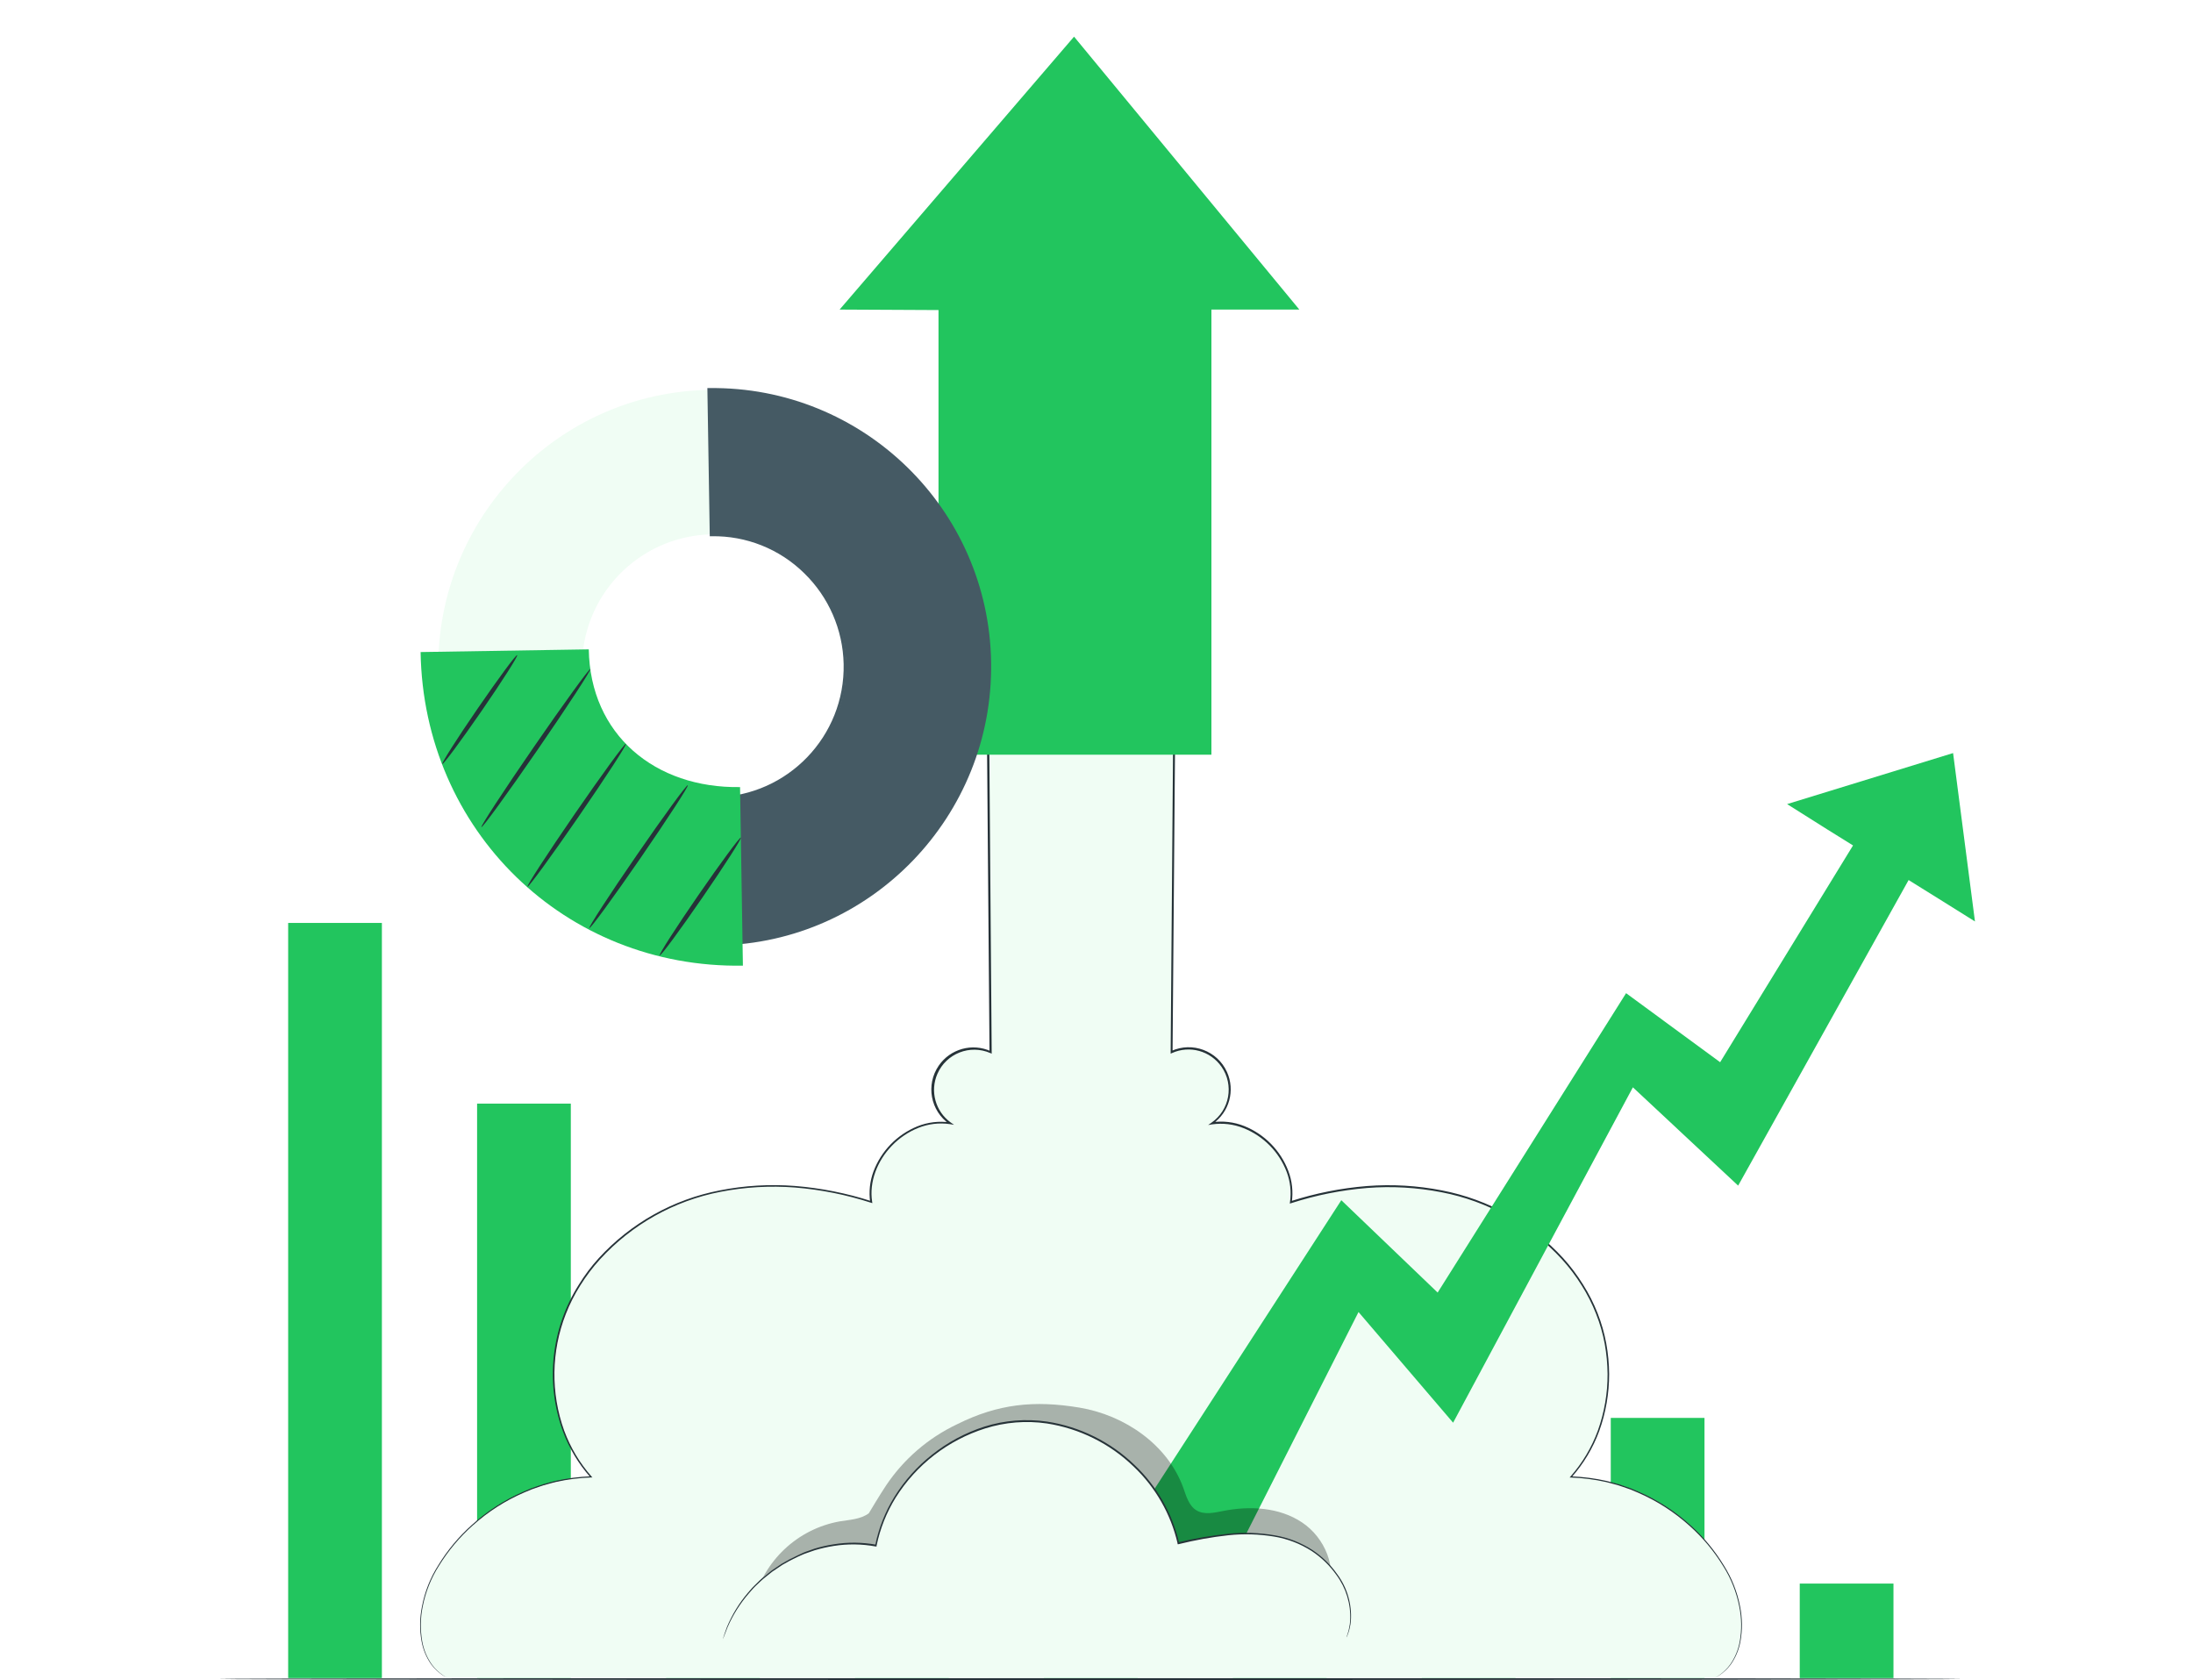 <svg xmlns="http://www.w3.org/2000/svg" width="718" height="550" viewBox="0 0 718 550" fill="none"><rect width="718" height="550" fill="white"></rect><path d="M642.493 549.663C642.493 549.85 514.642 549.999 356.952 549.999C199.263 549.999 71.375 549.85 71.375 549.663C71.375 549.477 199.201 549.34 356.952 549.34C514.704 549.34 642.493 549.489 642.493 549.663Z" fill="#263238"></path><path d="M434.341 499.164H403.656V549.376H434.341V499.164Z" fill="#22C55E"></path><path d="M558.06 464.186H527.375V549.374H558.06V464.186Z" fill="#22C55E"></path><path d="M619.931 518.42H589.246V549.366H619.931V518.42Z" fill="#22C55E"></path><path d="M496.196 475.295H465.512V549.363H496.196V475.295Z" fill="#22C55E"></path><path d="M372.474 457.086H341.789V549.376H372.474V457.086Z" fill="#22C55E"></path><path d="M310.622 430.643H279.938V549.364H310.622V430.643Z" fill="#22C55E"></path><path d="M248.767 401.227H218.082V549.376H248.767V401.227Z" fill="#22C55E"></path><path d="M186.888 361.301H156.203V549.364H186.888V361.301Z" fill="#22C55E"></path><path d="M125.032 302.145H94.348V549.363H125.032V302.145Z" fill="#22C55E"></path><path d="M566.285 516.09C556.073 496.724 536.284 484.298 514.406 483.502C527.404 469.112 529.966 446.848 522.466 428.962C514.966 411.076 498.46 397.73 479.928 391.983C461.395 386.237 441.133 387.58 422.713 393.526C424.864 379.545 410.872 365.577 396.891 367.754C403.023 363.55 404.59 355.179 400.399 349.047C396.692 343.637 389.627 341.684 383.67 344.42L384.503 241.844H323.557L324.377 344.371C317.736 341.037 309.651 343.724 306.317 350.366C303.22 356.535 305.298 364.048 311.119 367.754C297.138 365.577 283.145 379.545 285.285 393.526C266.827 387.58 246.553 386.225 228.07 391.983C209.587 397.742 192.957 411.063 185.494 428.962C178.031 446.86 180.519 469.112 193.567 483.502C171.688 484.298 151.899 496.724 141.675 516.09C136.003 527.185 135.456 543.566 146.501 549.362H561.459C572.492 543.566 571.969 527.185 566.285 516.09Z" fill="#F0FDF4"></path><path d="M146.459 549.361L144.979 548.478C143.549 547.521 142.293 546.339 141.248 544.971C139.618 542.695 138.524 540.083 138.026 537.321C137.342 533.54 137.392 529.66 138.163 525.891C139.071 521.127 140.862 516.575 143.462 512.483C146.472 507.52 150.216 503.042 154.544 499.174C159.532 494.659 165.216 491.002 171.385 488.315L173.873 487.258L176.46 486.35C177.331 486.039 178.226 485.766 179.122 485.542C180.03 485.293 180.925 485.007 181.858 484.808C185.677 483.95 189.557 483.452 193.463 483.303L193.314 483.626C189.383 479.198 186.323 474.074 184.271 468.514C178.512 452.593 180.44 434.894 189.495 420.59C191.398 417.481 193.587 414.57 196.037 411.884C206.535 400.416 220.441 392.63 235.715 389.694C243.787 388.102 252.046 387.617 260.255 388.251C268.763 388.936 277.158 390.602 285.28 393.227L284.907 393.55C284.422 390.167 284.795 386.722 285.977 383.525C288.489 376.821 293.689 371.46 300.318 368.749C303.738 367.368 307.47 366.92 311.114 367.467L310.89 368.015C304.622 363.699 303.042 355.129 307.358 348.86C311.139 343.363 318.328 341.372 324.41 344.146L323.975 344.432C323.702 311.782 323.428 277.354 323.142 241.905V241.582H384.735V241.843C384.449 277.205 384.163 311.496 383.902 344.37L383.466 344.084C390.382 340.925 398.554 343.984 401.7 350.9C404.474 356.97 402.484 364.159 396.986 367.953L396.763 367.405C400.357 366.87 404.014 367.306 407.385 368.649C414.039 371.323 419.275 376.659 421.813 383.363C423.044 386.622 423.43 390.13 422.932 393.575L422.559 393.252C430.681 390.627 439.077 388.96 447.584 388.276C455.781 387.642 464.028 388.127 472.087 389.707C487.336 392.642 501.242 400.403 511.752 411.834C514.203 414.533 516.392 417.443 518.307 420.541C520.198 423.526 521.802 426.685 523.083 429.969C524.34 433.165 525.285 436.474 525.907 439.857C526.504 443.14 526.815 446.474 526.84 449.807C526.852 456.163 525.758 462.482 523.606 468.464C521.553 474.049 518.469 479.186 514.526 483.639L514.389 483.315C518.295 483.465 522.188 483.962 526.006 484.82C526.927 485.032 527.835 485.318 528.743 485.554C529.638 485.778 530.534 486.052 531.404 486.375L534.004 487.283L536.492 488.34C542.673 491.027 548.37 494.696 553.358 499.211C557.686 503.079 561.405 507.57 564.427 512.532C567.015 516.637 568.806 521.177 569.714 525.941C570.472 529.709 570.51 533.578 569.826 537.359C569.328 540.107 568.221 542.719 566.604 544.996C565.559 546.364 564.303 547.545 562.873 548.491C561.902 549.088 561.393 549.374 561.393 549.374L562.848 548.441C564.241 547.471 565.46 546.289 566.467 544.933C568.059 542.657 569.129 540.058 569.614 537.321C570.273 533.565 570.211 529.709 569.452 525.978C568.532 521.251 566.741 516.724 564.154 512.657C561.131 507.731 557.412 503.278 553.096 499.448C548.121 494.97 542.449 491.325 536.305 488.664L533.817 487.619L531.23 486.723C530.36 486.4 529.476 486.126 528.581 485.903C527.673 485.666 526.777 485.393 525.857 485.181C522.063 484.335 518.195 483.838 514.315 483.701H513.904L514.178 483.39C518.071 478.974 521.118 473.875 523.146 468.34C525.272 462.395 526.355 456.113 526.33 449.795C526.292 446.486 525.981 443.19 525.397 439.944C524.775 436.598 523.83 433.314 522.573 430.143C521.292 426.884 519.713 423.75 517.835 420.789C515.944 417.754 513.78 414.894 511.367 412.244C500.931 400.901 487.113 393.214 471.975 390.316C463.953 388.749 455.756 388.276 447.609 388.911C439.151 389.607 430.805 391.274 422.733 393.886L422.285 394.023L422.348 393.562C422.833 390.204 422.46 386.784 421.253 383.612C418.753 377.094 413.653 371.92 407.173 369.333C403.902 368.015 400.345 367.592 396.85 368.089L395.544 368.301L396.638 367.542C402.608 363.388 404.076 355.191 399.922 349.221C396.302 344.022 389.486 342.131 383.715 344.743L383.28 344.942V344.457C383.541 311.608 383.802 277.292 384.088 241.93L384.412 242.254H323.552L323.876 241.93C324.149 277.379 324.423 311.795 324.684 344.457V344.942L324.236 344.743C317.57 341.845 309.821 344.88 306.91 351.547C304.435 357.218 306.251 363.836 311.263 367.467L312.358 368.226L311.04 368.015C307.507 367.492 303.913 367.928 300.604 369.259C297.358 370.577 294.422 372.567 291.997 375.092C287.183 380.067 284.534 386.958 285.542 393.413L285.616 393.873L285.168 393.737C277.096 391.125 268.75 389.445 260.292 388.761C252.145 388.127 243.936 388.6 235.914 390.167C220.739 393.09 206.908 400.839 196.473 412.244C194.047 414.906 191.871 417.792 189.968 420.852C188.09 423.812 186.51 426.934 185.241 430.205C180.465 442.444 180.278 456.001 184.719 468.365C186.759 473.875 189.794 478.962 193.674 483.365L193.948 483.676H193.525C189.644 483.813 185.789 484.31 182.007 485.156C181.087 485.355 180.191 485.641 179.283 485.878C178.375 486.114 177.505 486.363 176.634 486.686L174.059 487.582L171.572 488.626C165.427 491.276 159.756 494.908 154.78 499.385C150.464 503.229 146.745 507.682 143.711 512.595C141.123 516.662 139.332 521.189 138.4 525.916C137.628 529.66 137.579 533.503 138.225 537.272C138.698 540.008 139.768 542.62 141.372 544.896C142.38 546.264 143.611 547.446 145.004 548.416L146.459 549.361Z" fill="#263238"></path><path d="M274.895 101.344L351.65 12.002L425.407 101.344H396.626V247.069H307.271V101.506L274.895 101.344Z" fill="#22C55E"></path><path d="M639.451 246.535L585.109 263.239L598.306 271.56L634.862 294.31L646.615 301.661L639.451 246.535Z" fill="#22C55E"></path><path d="M394.226 529.337L361.477 512.968L439.152 392.916L470.695 423.153L532.388 325.141L563.184 347.741L618.521 257.479L637.128 266.173L569.08 388.14L534.614 355.963L475.757 465.754L444.787 429.522L394.226 529.337Z" fill="#22C55E"></path><g opacity="0.3"><path d="M426.277 498.392C418.814 493.417 409.187 492.919 400.418 494.66C397.52 495.233 394.311 495.979 391.774 494.474C389.237 492.969 388.391 489.81 387.396 487.011C382.271 472.931 368.216 463.279 353.428 460.817C338.639 458.354 326.773 459.573 313.377 466.252C303.949 470.717 295.902 477.645 290.093 486.315C288.091 489.312 284.446 495.419 284.446 495.419C281.772 497.384 278.227 497.521 274.944 498.056C261.075 500.544 249.993 510.992 246.672 524.673L434.561 521.701C438.093 513.442 433.728 503.33 426.277 498.392Z" fill="black"></path></g><path d="M236.387 536.977C242.257 516.168 265.405 501.889 286.636 505.994C291.102 483.356 312.756 465.383 335.879 465.197C359.001 465.01 380.942 482.61 385.768 505.21C398.517 502.275 412.223 500.098 424.4 504.887C436.577 509.675 445.893 523.954 440.856 535.982" fill="#F0FDF4"></path><path d="M440.857 536.029C440.857 536.029 440.857 535.904 440.957 535.668C441.056 535.432 441.143 535.083 441.28 534.636C441.492 534.076 441.629 533.491 441.716 532.894C441.902 532.111 442.014 531.302 442.051 530.494C442.325 525.145 440.721 519.859 437.524 515.568C435.347 512.496 432.611 509.846 429.464 507.769C425.745 505.381 421.566 503.764 417.2 503.043C412.25 502.222 407.2 502.073 402.212 502.595C396.69 503.205 391.217 504.187 385.831 505.531H385.545V505.244C383.319 495.642 378.319 486.911 371.179 480.132C363.393 472.595 353.455 467.657 342.746 466.002C335.98 465.02 329.077 465.58 322.547 467.632C310.382 471.475 299.984 479.523 293.218 490.331C290.245 495.157 288.131 500.468 286.999 506.016V506.277H286.725C282.185 505.443 277.533 505.381 272.981 506.103C270.879 506.426 268.802 506.899 266.762 507.508L263.864 508.516C262.894 508.827 262.023 509.312 261.115 509.685C259.411 510.468 257.757 511.351 256.14 512.309L253.914 513.802L252.819 514.536L251.824 515.332L249.884 516.886C249.262 517.396 248.714 517.981 248.142 518.503C247.57 519.026 247.023 519.548 246.525 520.095L245.107 521.712C242.272 525.008 239.946 528.703 238.217 532.683C237.62 534.063 237.309 535.17 236.973 535.892C236.637 536.613 236.562 536.999 236.562 536.999C236.562 536.999 236.961 535.444 238.018 532.621C239.697 528.591 241.985 524.847 244.809 521.513L246.239 519.859C246.737 519.312 247.309 518.802 247.856 518.255C248.404 517.707 248.963 517.135 249.598 516.613L251.538 515.033C251.874 514.76 252.197 514.486 252.545 514.225L253.627 513.478L255.879 511.961C257.508 510.978 259.2 510.083 260.929 509.287C261.837 508.901 262.72 508.404 263.69 508.043L266.625 507.011C268.69 506.376 270.792 505.891 272.931 505.568C277.546 504.809 282.26 504.859 286.862 505.692L286.539 505.916C287.683 500.282 289.81 494.908 292.832 490.02C296.103 484.747 300.27 480.082 305.133 476.239C310.258 472.159 316.079 469.037 322.31 467.035C328.927 464.958 335.93 464.398 342.796 465.393C353.642 467.06 363.692 472.06 371.565 479.697C378.792 486.575 383.829 495.431 386.068 505.157L385.707 504.933C391.13 503.627 396.64 502.682 402.187 502.11C407.225 501.588 412.312 501.762 417.312 502.62C421.753 503.366 425.981 505.021 429.75 507.471C432.922 509.598 435.671 512.284 437.86 515.419C441.069 519.772 442.636 525.133 442.288 530.531C442.238 531.352 442.101 532.16 441.902 532.956C441.803 533.541 441.629 534.113 441.417 534.66C441.255 535.096 441.131 535.432 441.044 535.693C440.994 535.817 440.932 535.929 440.857 536.029Z" fill="#263238"></path><path d="M323.878 216.8C324.674 266.764 284.859 308.058 235.132 308.842C185.405 309.625 144.334 269.649 143.501 219.686C142.668 169.722 182.507 128.428 232.234 127.644C281.961 126.861 323.082 166.849 323.878 216.8ZM190.567 218.952C191.064 242.758 210.766 261.664 234.585 261.167C258.391 260.669 277.297 240.967 276.8 217.148C276.302 193.416 256.725 174.548 233.005 174.934C209.137 175.394 190.156 195.083 190.579 218.952H190.567Z" fill="#F0FDF4"></path><path d="M323.882 216.8C324.678 266.763 284.864 308.058 235.136 308.841L234.378 261.577C258.308 261.191 277.388 241.489 277.003 217.571C276.617 193.64 256.915 174.56 232.997 174.933L232.238 127.669C281.966 126.848 323.073 166.848 323.882 216.8Z" fill="#455A64"></path><path d="M234.521 309.488L233.749 260.98H234.371C257.966 260.495 276.698 240.979 276.213 217.384C275.977 206.128 271.325 195.431 263.24 187.595C255.18 179.697 244.284 175.356 233.003 175.555H232.381L231.598 127.047H232.22C282.469 126.4 323.751 166.55 324.497 216.8C325.293 267.112 285.218 308.692 235.142 309.5H234.521V309.488ZM235.006 262.223L235.74 308.244C284.845 307.112 324.05 266.228 323.254 216.825C322.52 167.508 282.183 128.005 232.866 128.278L233.6 174.299C257.879 174.498 277.395 194.349 277.183 218.616C276.984 242.061 258.426 261.228 235.006 262.174V262.223Z" fill="#455A64"></path><path d="M243.231 316.129C185.059 317.074 138.64 271.924 137.707 213.465L192.77 212.582C193.218 240.53 214.487 258.118 242.299 257.67L243.231 316.129Z" fill="#22C55E"></path><path d="M169.325 214.485C169.673 214.721 164.474 222.893 157.708 232.707C150.941 242.52 145.158 250.306 144.809 250.12C144.461 249.933 149.673 241.712 156.439 231.886C163.205 222.06 168.989 214.186 169.325 214.485Z" fill="#263238"></path><path d="M193.281 219.025C193.629 219.274 185.93 231.053 176.091 245.344C166.253 259.635 157.969 271.016 157.621 270.78C157.272 270.543 164.972 258.765 174.823 244.473C184.673 230.182 192.957 218.789 193.281 219.025Z" fill="#263238"></path><path d="M204.919 243.516C205.279 243.752 198.339 254.424 189.446 267.335C180.552 280.246 173.052 290.519 172.704 290.283C172.356 290.047 179.284 279.375 188.177 266.464C197.07 253.554 204.57 243.267 204.919 243.516Z" fill="#263238"></path><path d="M225.199 257.061C225.547 257.297 218.619 267.956 209.726 280.879C200.833 293.802 193.333 304.039 192.96 303.828C192.587 303.616 199.539 292.919 208.445 279.996C217.351 267.073 224.851 256.774 225.199 257.061Z" fill="#263238"></path><path d="M242.563 274.189C242.923 274.437 237.252 283.256 229.926 293.903C222.6 304.55 216.356 313.033 216.007 312.747C215.659 312.46 221.318 303.679 228.657 293.032C235.995 282.385 242.214 274.002 242.563 274.189Z" fill="#263238"></path></svg>
